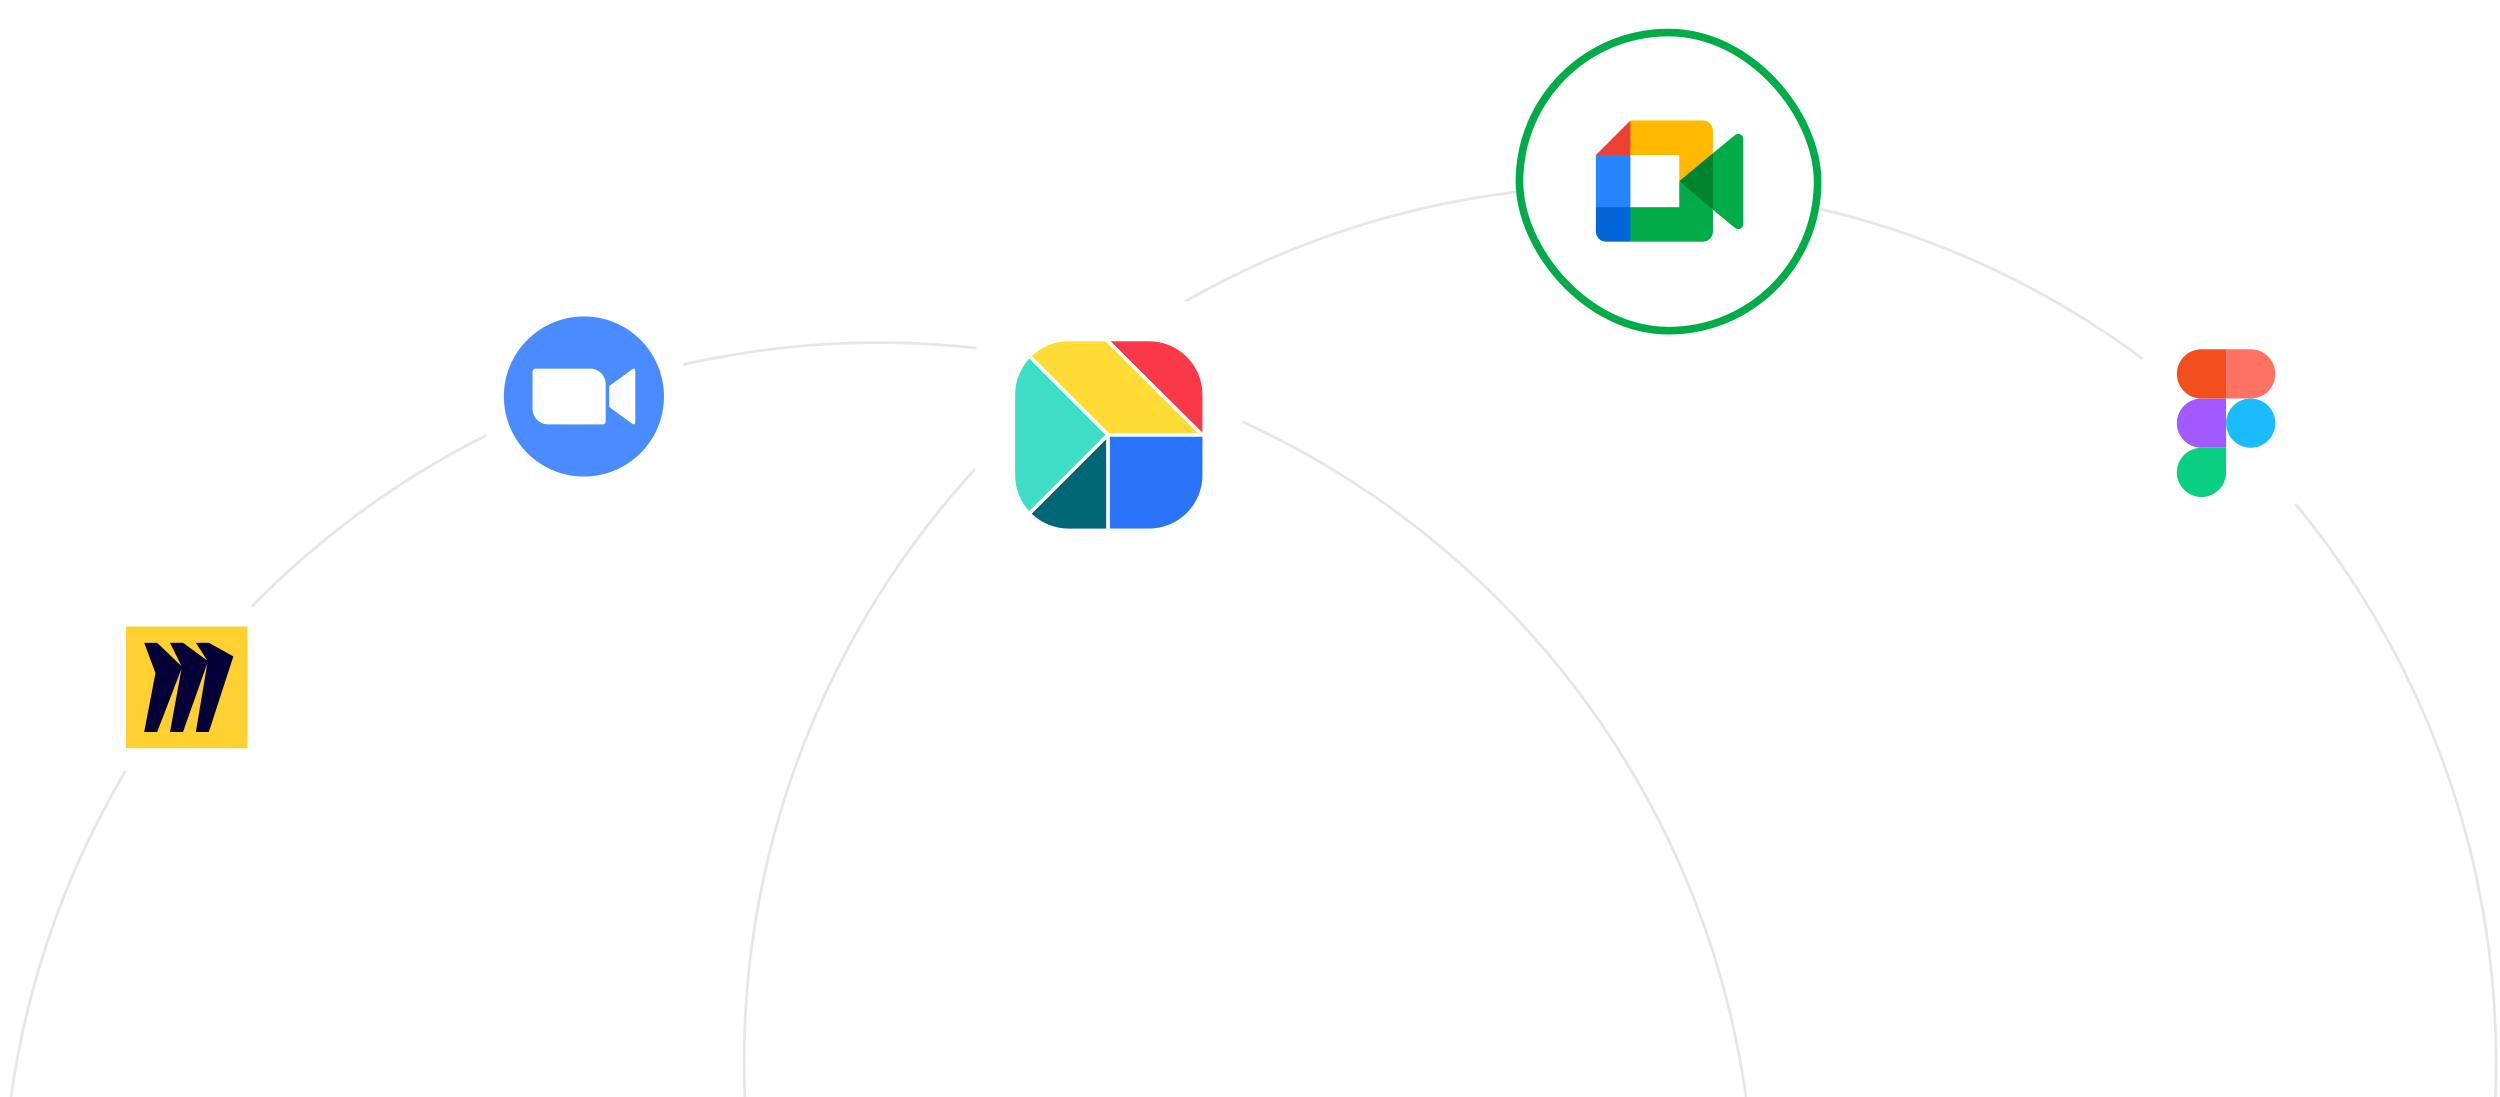<svg width="654" height="287" viewBox="0 0 654 287" fill="none" xmlns="http://www.w3.org/2000/svg">
<circle cx="229.818" cy="318.776" r="229.146" stroke="#E6E6E6" stroke-width="0.708"/>
<circle cx="423.818" cy="277.776" r="229.146" stroke="#E6E6E6" stroke-width="0.708"/>
<g filter="url(#filter0_d_1803_10894)">
<rect x="21.318" y="151.276" width="55.571" height="55.571" rx="27.785" fill="white"/>
<g clip-path="url(#clip0_1803_10894)">
<path d="M33.443 163.401H65.27L65.27 195.228H33.443L33.443 163.401Z" fill="#FFD02F"/>
<path d="M55.13 167.644H51.733L54.749 172.319L48.373 167.644H44.975L47.991 173.769L41.615 167.644H38.217L41.184 175.552L38.217 190.984H41.615L47.991 174.437L44.975 190.984H48.373L54.749 172.987L51.733 190.984H55.13L61.557 171.215L55.13 167.644Z" fill="#050038"/>
</g>
</g>
<g filter="url(#filter1_d_1803_10894)">
<rect x="555.318" y="82.276" width="55.571" height="55.571" rx="27.785" fill="white"/>
<g clip-path="url(#clip1_1803_10894)">
<path d="M576.412 129.511C579.968 129.511 582.853 126.626 582.853 123.07V116.629H576.412C572.857 116.629 569.971 119.515 569.971 123.07C569.971 126.626 572.857 129.511 576.412 129.511Z" fill="#0ACF83"/>
<path d="M569.971 110.188C569.971 106.632 572.857 103.747 576.412 103.747H582.853V116.629H576.412C572.857 116.629 569.971 113.743 569.971 110.188Z" fill="#A259FF"/>
<path d="M569.971 97.305C569.971 93.75 572.857 90.864 576.412 90.864H582.853V103.746H576.412C572.857 103.746 569.971 100.861 569.971 97.305Z" fill="#F24E1E"/>
<path d="M582.854 90.864H589.295C592.85 90.864 595.736 93.75 595.736 97.305C595.736 100.861 592.85 103.746 589.295 103.746H582.854V90.864Z" fill="#FF7262"/>
<path d="M595.736 110.188C595.736 113.743 592.85 116.629 589.295 116.629C585.739 116.629 582.854 113.743 582.854 110.188C582.854 106.632 585.739 103.747 589.295 103.747C592.85 103.747 595.736 106.632 595.736 110.188Z" fill="#1ABCFE"/>
</g>
</g>
<g filter="url(#filter2_d_1803_10894)">
<rect x="125.318" y="75.276" width="55.571" height="55.571" rx="27.785" fill="white"/>
<g clip-path="url(#clip2_1803_10894)">
<path d="M153.263 124.165C164.83 124.165 174.207 114.788 174.207 103.22C174.207 91.653 164.83 82.276 153.263 82.276C141.696 82.276 132.319 91.653 132.319 103.22C132.319 114.788 141.696 124.165 153.263 124.165Z" fill="#4A8CFF"/>
<path d="M139.824 96.662V106.504C139.83 107.572 140.258 108.594 141.017 109.345C141.775 110.097 142.8 110.516 143.868 110.512H158.215C158.409 110.513 158.595 110.437 158.733 110.301C158.871 110.165 158.949 109.979 158.951 109.785V99.943C158.946 98.875 158.517 97.853 157.759 97.102C157 96.35 155.975 95.93 154.907 95.935H140.565C140.468 95.934 140.373 95.952 140.283 95.988C140.194 96.024 140.112 96.077 140.044 96.144C139.975 96.212 139.92 96.293 139.882 96.381C139.845 96.47 139.825 96.565 139.824 96.662ZM159.864 100.501L165.787 96.174C166.302 95.748 166.701 95.855 166.701 96.626V109.821C166.701 110.698 166.213 110.592 165.787 110.272L159.864 105.955V100.501Z" fill="white"/>
</g>
</g>
<g filter="url(#filter3_d_1803_10894)">
<rect x="397" y="7" width="80" height="80" rx="40" fill="white"/>
<g clip-path="url(#clip3_1803_10894)">
<path d="M439.805 46.86L443.563 51.155L448.616 54.384L449.497 46.886L448.616 39.556L443.466 42.393L439.805 46.86Z" fill="#00832D"/>
<path d="M418 53.689V60.077C418 61.537 419.183 62.72 420.643 62.72H427.031L428.353 57.892L427.031 53.689L422.648 52.367L418 53.689Z" fill="#0066DA"/>
<path d="M427.031 31L418 40.032L422.648 41.353L427.031 40.032L428.331 35.886L427.031 31Z" fill="#E94235"/>
<path d="M427.031 40.032H418V53.688H427.031V40.032Z" fill="#2684FC"/>
<path d="M454.389 34.825L448.618 39.556V54.385L454.415 59.138C455.283 59.816 456.552 59.197 456.552 58.094V35.847C456.552 34.73 455.254 34.118 454.389 34.825ZM439.807 46.86V53.688H427.031V62.72L445.974 62.72C447.435 62.72 448.618 61.537 448.618 60.076V54.385L439.807 46.86Z" fill="#00AC47"/>
<path d="M445.974 31L427.031 31V40.032H439.807V46.86L448.618 39.56V33.644C448.618 32.183 447.435 31 445.974 31Z" fill="#FFBA00"/>
</g>
<rect x="398" y="8" width="78" height="78" rx="39" stroke="#00AC47" stroke-width="2"/>
</g>
<g filter="url(#filter4_ii_1803_10894)">
<rect x="253.318" y="75.276" width="70" height="70" rx="15.75" fill="white"/>
<path d="M267.527 90.276C265.169 92.823 263.847 96.159 263.82 99.629V120.919C263.847 124.372 265.155 127.692 267.491 130.234L287.493 110.234L267.527 90.276Z" fill="#3DDDC6"/>
<path d="M311.644 109.798L287.508 85.778H277.81C274.212 85.775 270.752 87.163 268.154 89.653L288.308 109.804L311.644 109.798Z" fill="#FEDB35"/>
<path d="M288.554 134.771H298.851C302.557 134.767 306.109 133.292 308.728 130.671C311.347 128.049 312.819 124.496 312.819 120.79V110.677L288.554 110.677V134.771Z" fill="#2A74F9"/>
<path d="M312.817 99.758C312.817 97.922 312.455 96.104 311.752 94.407C311.049 92.711 310.02 91.17 308.721 89.871C307.423 88.573 305.881 87.543 304.184 86.84C302.488 86.138 300.67 85.776 298.833 85.776H288.749L312.815 109.728L312.817 99.758Z" fill="#F93948"/>
<path d="M287.672 111.303L268.108 130.867C270.705 133.375 274.175 134.777 277.786 134.776H287.674L287.672 111.303Z" fill="#006776"/>
<path d="M288.749 85.778H287.504L311.64 109.798L288.295 109.798L268.141 89.647C268.063 89.721 267.989 89.798 267.909 89.868C267.777 90 267.65 90.135 267.524 90.271L287.487 110.232L267.485 130.232C267.623 130.383 267.763 130.535 267.907 130.676C267.97 130.738 268.036 130.799 268.1 130.859L287.664 111.295V134.768H288.543V110.677L312.808 110.677V110.279V110.262V109.732L288.749 85.778Z" fill="white"/>
</g>
<defs>
<filter id="filter0_d_1803_10894" x="14.246" y="145.214" width="68.705" height="68.705" filterUnits="userSpaceOnUse" color-interpolation-filters="sRGB">
<feFlood flood-opacity="0" result="BackgroundImageFix"/>
<feColorMatrix in="SourceAlpha" type="matrix" values="0 0 0 0 0 0 0 0 0 0 0 0 0 0 0 0 0 0 127 0" result="hardAlpha"/>
<feOffset dx="-0.505" dy="0.505"/>
<feGaussianBlur stdDeviation="3.284"/>
<feComposite in2="hardAlpha" operator="out"/>
<feColorMatrix type="matrix" values="0 0 0 0 0 0 0 0 0 0 0 0 0 0 0 0 0 0 0.1 0"/>
<feBlend mode="normal" in2="BackgroundImageFix" result="effect1_dropShadow_1803_10894"/>
<feBlend mode="normal" in="SourceGraphic" in2="effect1_dropShadow_1803_10894" result="shape"/>
</filter>
<filter id="filter1_d_1803_10894" x="548.246" y="76.214" width="68.705" height="68.705" filterUnits="userSpaceOnUse" color-interpolation-filters="sRGB">
<feFlood flood-opacity="0" result="BackgroundImageFix"/>
<feColorMatrix in="SourceAlpha" type="matrix" values="0 0 0 0 0 0 0 0 0 0 0 0 0 0 0 0 0 0 127 0" result="hardAlpha"/>
<feOffset dx="-0.505" dy="0.505"/>
<feGaussianBlur stdDeviation="3.284"/>
<feComposite in2="hardAlpha" operator="out"/>
<feColorMatrix type="matrix" values="0 0 0 0 0 0 0 0 0 0 0 0 0 0 0 0 0 0 0.1 0"/>
<feBlend mode="normal" in2="BackgroundImageFix" result="effect1_dropShadow_1803_10894"/>
<feBlend mode="normal" in="SourceGraphic" in2="effect1_dropShadow_1803_10894" result="shape"/>
</filter>
<filter id="filter2_d_1803_10894" x="118.246" y="69.214" width="68.705" height="68.705" filterUnits="userSpaceOnUse" color-interpolation-filters="sRGB">
<feFlood flood-opacity="0" result="BackgroundImageFix"/>
<feColorMatrix in="SourceAlpha" type="matrix" values="0 0 0 0 0 0 0 0 0 0 0 0 0 0 0 0 0 0 127 0" result="hardAlpha"/>
<feOffset dx="-0.505" dy="0.505"/>
<feGaussianBlur stdDeviation="3.284"/>
<feComposite in2="hardAlpha" operator="out"/>
<feColorMatrix type="matrix" values="0 0 0 0 0 0 0 0 0 0 0 0 0 0 0 0 0 0 0.1 0"/>
<feBlend mode="normal" in2="BackgroundImageFix" result="effect1_dropShadow_1803_10894"/>
<feBlend mode="normal" in="SourceGraphic" in2="effect1_dropShadow_1803_10894" result="shape"/>
</filter>
<filter id="filter3_d_1803_10894" x="389.873" y="0.891" width="93.236" height="93.236" filterUnits="userSpaceOnUse" color-interpolation-filters="sRGB">
<feFlood flood-opacity="0" result="BackgroundImageFix"/>
<feColorMatrix in="SourceAlpha" type="matrix" values="0 0 0 0 0 0 0 0 0 0 0 0 0 0 0 0 0 0 127 0" result="hardAlpha"/>
<feOffset dx="-0.509" dy="0.509"/>
<feGaussianBlur stdDeviation="3.309"/>
<feComposite in2="hardAlpha" operator="out"/>
<feColorMatrix type="matrix" values="0 0 0 0 0 0 0 0 0 0 0 0 0 0 0 0 0 0 0.1 0"/>
<feBlend mode="normal" in2="BackgroundImageFix" result="effect1_dropShadow_1803_10894"/>
<feBlend mode="normal" in="SourceGraphic" in2="effect1_dropShadow_1803_10894" result="shape"/>
</filter>
<filter id="filter4_ii_1803_10894" x="253.318" y="75.276" width="71.75" height="71.75" filterUnits="userSpaceOnUse" color-interpolation-filters="sRGB">
<feFlood flood-opacity="0" result="BackgroundImageFix"/>
<feBlend mode="normal" in="SourceGraphic" in2="BackgroundImageFix" result="shape"/>
<feColorMatrix in="SourceAlpha" type="matrix" values="0 0 0 0 0 0 0 0 0 0 0 0 0 0 0 0 0 0 127 0" result="hardAlpha"/>
<feOffset dy="1.75"/>
<feGaussianBlur stdDeviation="5.25"/>
<feComposite in2="hardAlpha" operator="arithmetic" k2="-1" k3="1"/>
<feColorMatrix type="matrix" values="0 0 0 0 0.165 0 0 0 0 0.455 0 0 0 0 0.976 0 0 0 0.18 0"/>
<feBlend mode="normal" in2="shape" result="effect1_innerShadow_1803_10894"/>
<feColorMatrix in="SourceAlpha" type="matrix" values="0 0 0 0 0 0 0 0 0 0 0 0 0 0 0 0 0 0 127 0" result="hardAlpha"/>
<feOffset dx="1.75" dy="1.75"/>
<feGaussianBlur stdDeviation="3.5"/>
<feComposite in2="hardAlpha" operator="arithmetic" k2="-1" k3="1"/>
<feColorMatrix type="matrix" values="0 0 0 0 0.575 0 0 0 0 0.575 0 0 0 0 0.575 0 0 0 0.19 0"/>
<feBlend mode="normal" in2="effect1_innerShadow_1803_10894" result="effect2_innerShadow_1803_10894"/>
</filter>
<clipPath id="clip0_1803_10894">
<rect width="31.827" height="31.827" fill="white" transform="translate(33.443 163.401)"/>
</clipPath>
<clipPath id="clip1_1803_10894">
<rect width="25.77" height="38.647" fill="white" transform="translate(569.968 90.865)"/>
</clipPath>
<clipPath id="clip2_1803_10894">
<rect width="41.888" height="41.888" fill="white" transform="translate(132.318 82.276)"/>
</clipPath>
<clipPath id="clip3_1803_10894">
<rect width="38.552" height="31.72" fill="white" transform="translate(418 31)"/>
</clipPath>
</defs>
</svg>
